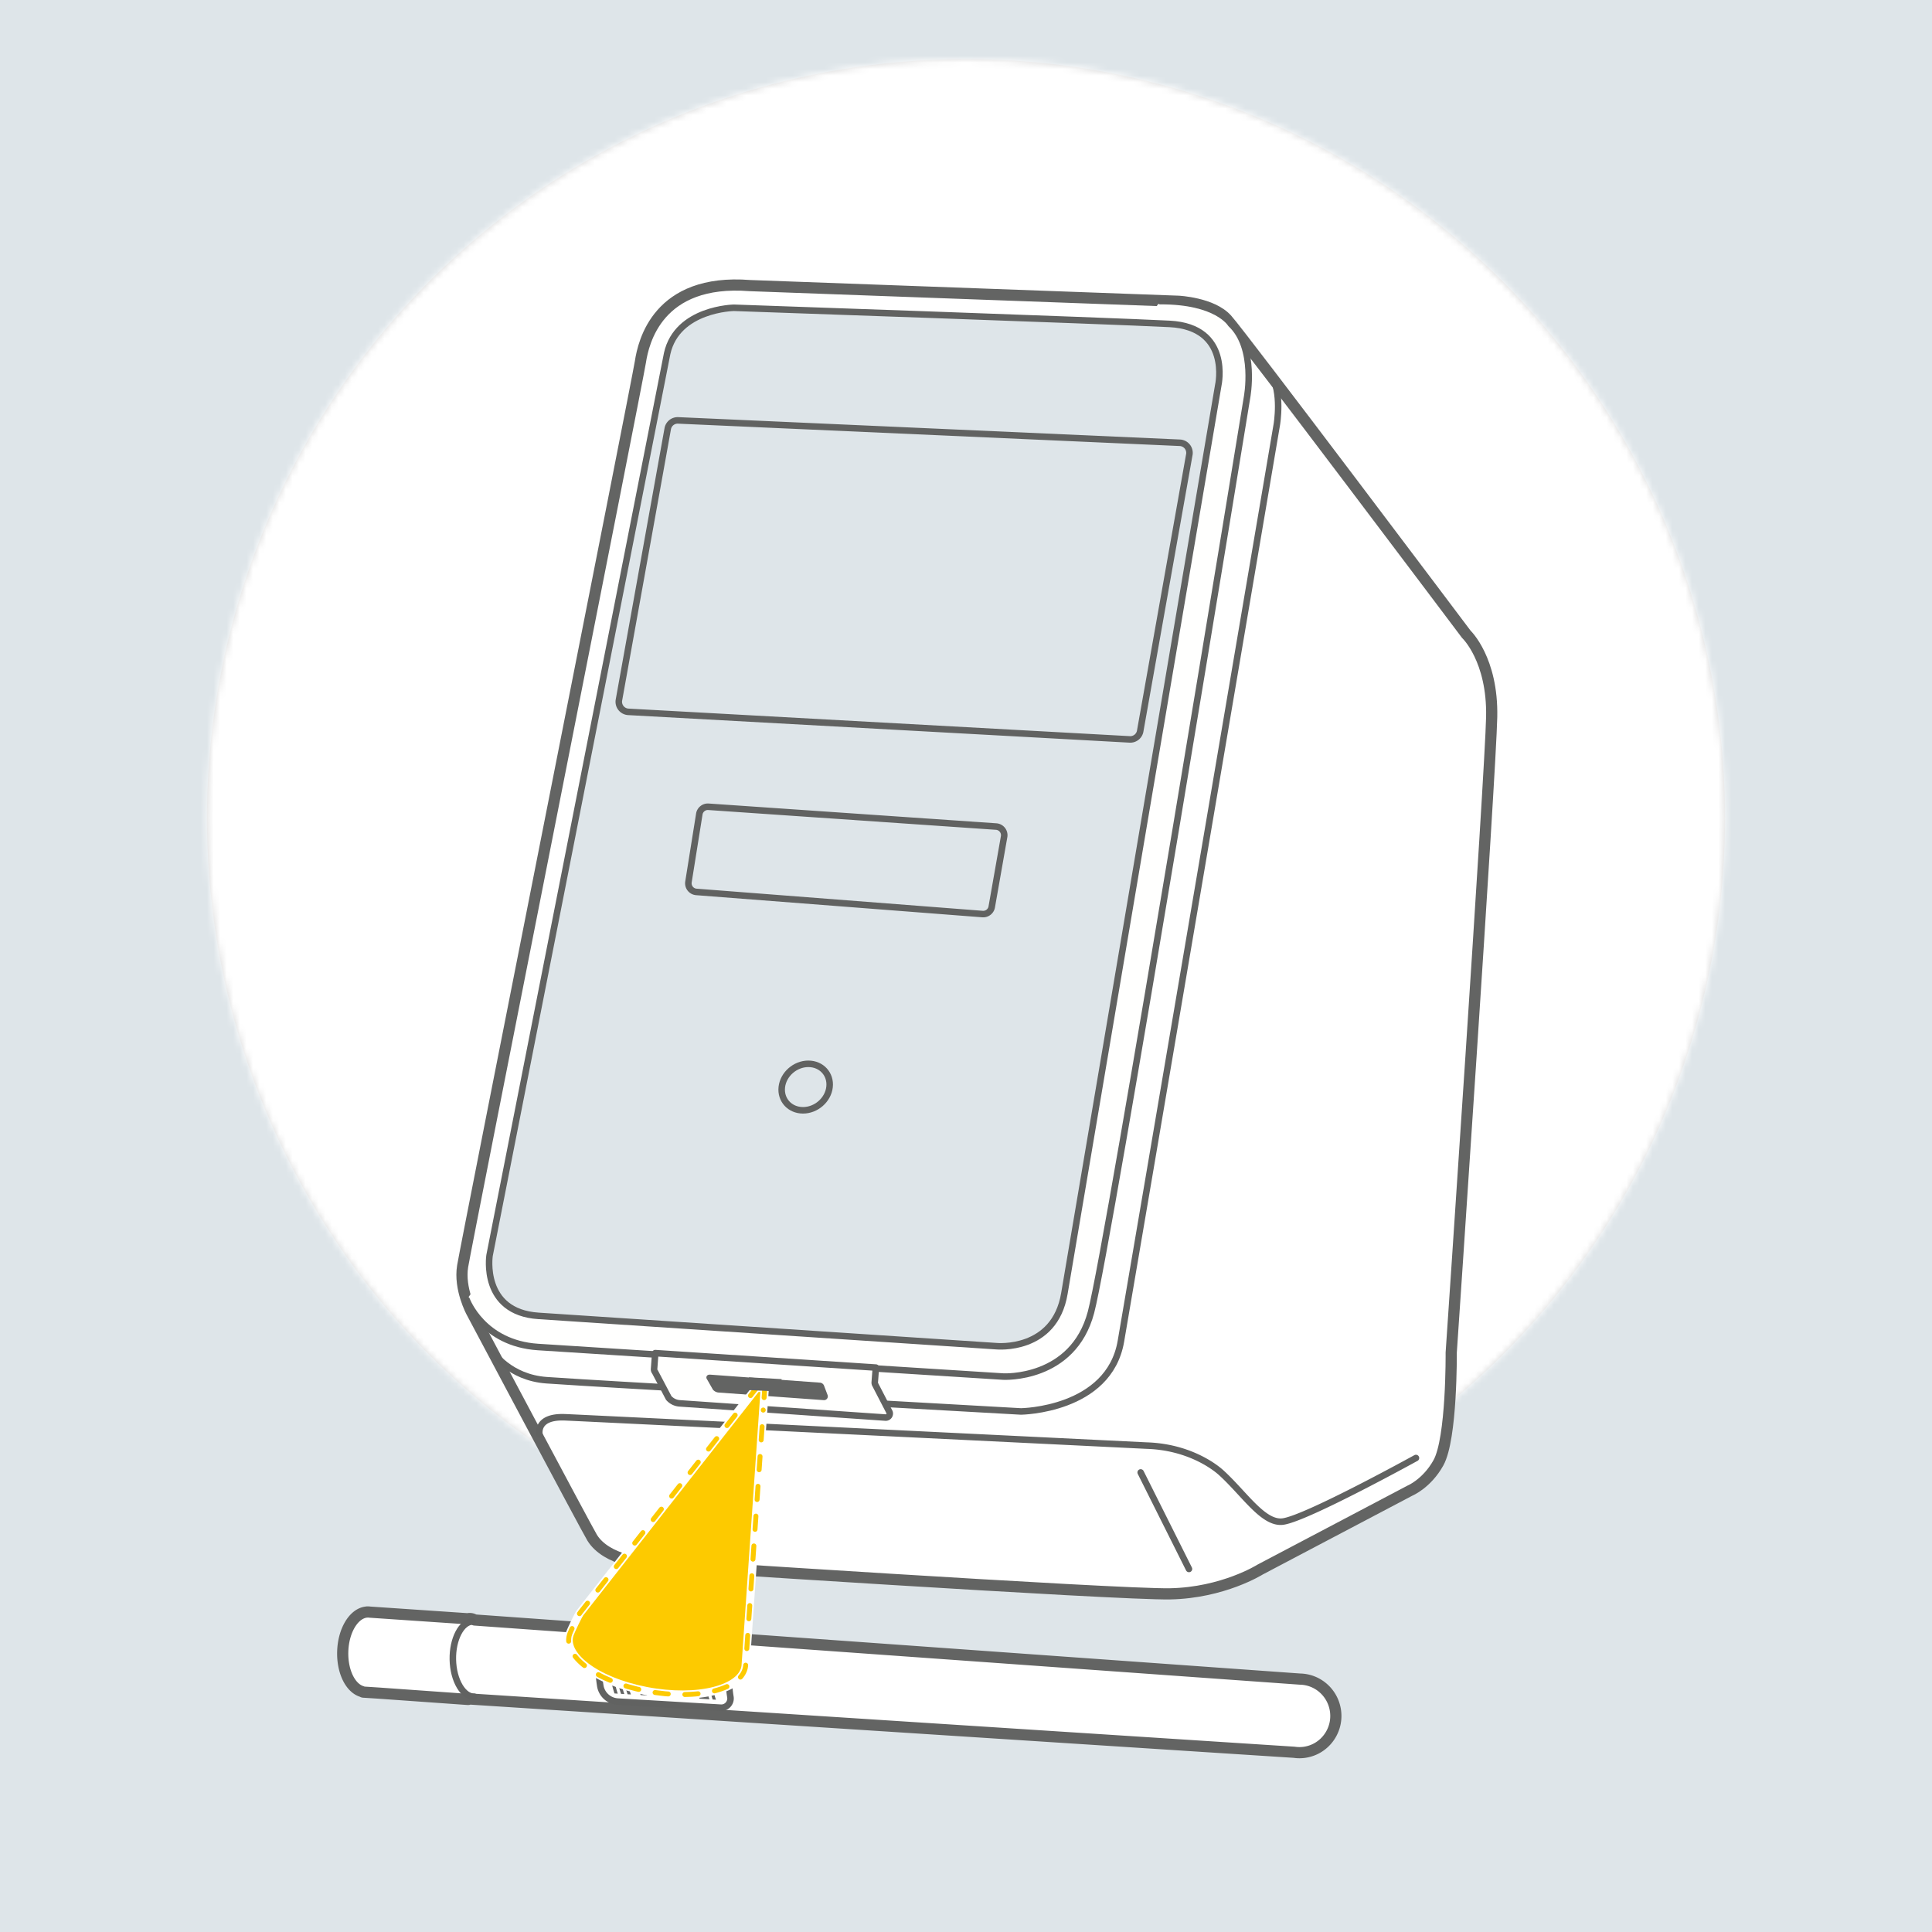 <svg width="294" height="294" xmlns="http://www.w3.org/2000/svg" xmlns:xlink="http://www.w3.org/1999/xlink"><defs><circle id="a" cx="147" cy="124.5" r="115.5"/><linearGradient x1="100%" y1="5.507%" x2="0%" y2="100%" id="c"><stop stop-color="#00A3E0" offset="0%"/><stop stop-color="#78BE20" offset="100%"/></linearGradient></defs><g fill="none" fill-rule="evenodd"><path fill="#dee5e9" d="M0 0h294v294H0z"/><mask id="b" fill="#fff"><use xlink:href="#a"/></mask><use fill="#D8D8D8" xlink:href="#a"/><g mask="url(#b)" fill="#FFF"><path d="M0 0h294v294H0z"/></g><path d="M97.453 55.063c.453-2.933 2.604-12.706 16.666-11.603l65.19 2.384s5.132.232 7.393 2.738c2.261 2.503 36.434 47.94 36.434 47.94s4.04 3.814 3.859 12.589c-.183 8.775-6.16 96.747-6.16 96.747s.12 13.038-1.949 16.749c-1.771 3.175-4.332 4.229-4.332 4.229l-22.81 12.017s-5.618 3.531-13.684 3.688c-8.067.155-79.628-4.577-79.628-4.577s-6.111-.386-8.32-3.963c-.795-1.29-18.335-34.31-18.335-34.31s-1.944-3.553-1.374-7.018c.57-3.465 26.597-134.677 27.05-137.61z" stroke="#636463" stroke-width="1.701" fill="#FFF" stroke-linecap="round" stroke-linejoin="round"/><path d="M198.595 266.643c3.024-.475 5.096-3.343 4.618-6.392-.423-2.692-2.69-4.684-5.388-4.736L72.23 246.522a1.39 1.39 0 0 0-.704-.224 1.212 1.212 0 0 0-.356.037l-14.93-1.014-.035-.006c-.038-.004-.078-.01-.117-.011-.027-.002-.054 0-.082 0l-.027.001-.069-.006a.342.342 0 0 0-.055.002l-.037.01c-.059.004-.117.01-.177.02-1.882.295-3.38 2.853-3.484 5.95-.102 2.978 1.109 5.55 2.877 6.112a.256.256 0 0 0 .042.012c.012.01.026.018.035.022l.104.048c.029.013.058.02.088.022l2.39.154 13.519.96a.272.272 0 0 0 .132-.027l.01-.001c.054-.01.109-.021.166-.038l125.408 8.104a5.421 5.421 0 0 0 1.667-.006" fill="#FFFFFE"/><path d="M198.595 266.643c3.024-.475 5.096-3.343 4.618-6.392-.423-2.692-2.69-4.684-5.388-4.736L72.23 246.522a1.39 1.39 0 0 0-.704-.224 1.212 1.212 0 0 0-.356.037l-14.93-1.014-.035-.006c-.038-.004-.078-.01-.117-.011-.027-.002-.054 0-.082 0l-.027.001-.069-.006a.342.342 0 0 0-.055.002l-.037.01c-.059.004-.117.01-.177.02-1.882.295-3.38 2.853-3.484 5.95-.102 2.978 1.109 5.55 2.877 6.112a.256.256 0 0 0 .042.012c.012.01.026.018.035.022l.104.048c.029.013.058.02.088.022l2.39.154 13.519.96a.272.272 0 0 0 .132-.027l.01-.001c.054-.01.109-.021.166-.038l125.408 8.104a5.421 5.421 0 0 0 1.667-.006z" stroke="#636463" stroke-width="1.701" fill="#FFF" stroke-linecap="round" stroke-linejoin="round"/><path d="M72.168 258.196c-.8.017-1.577-.536-2.193-1.554-.653-1.084-1.031-2.542-1.063-4.105-.064-3.104 1.32-5.757 3.021-5.79" stroke="#616261" stroke-width=".992" stroke-linecap="round" stroke-linejoin="round"/><path d="M112.738 249.475s-2.544 3.02-1.59 8.754c.147.89-.567 1.69-1.467 1.636l-15.671-.928a2.87 2.87 0 0 1-2.668-2.42c-.395-2.546-.62-6.53 1.372-8.264l20.024 1.222z" fill="#FFFFFE"/><path d="M112.738 249.475s-2.544 3.02-1.59 8.754c.147.89-.567 1.69-1.467 1.636l-15.671-.928a2.87 2.87 0 0 1-2.668-2.42c-.395-2.546-.62-6.53 1.372-8.264l20.024 1.222z" stroke="#616261" stroke-width=".992" stroke-linecap="round" stroke-linejoin="round"/><path d="M107.04 249.09l1.495.093a12.304 12.304 0 0 0-.58 9.406l-1.495-.092a12.314 12.314 0 0 1 .58-9.407M102.65 248.82l.995.06a12.318 12.318 0 0 0-.58 9.407l-.995-.06a12.314 12.314 0 0 1 .58-9.407M98.075 248.538l.996.061a12.318 12.318 0 0 0-.58 9.406l-.996-.061a12.31 12.31 0 0 1 .58-9.406M94.01 257.73l-.499-.032a12.304 12.304 0 0 1 .58-9.406l.498.031a12.31 12.31 0 0 0-.58 9.406" fill="#636463"/><path d="M95.005 257.79l-.498-.03a12.304 12.304 0 0 1 .58-9.407l.498.032a12.31 12.31 0 0 0-.58 9.406" fill="#636463"/><path d="M96.001 257.852l-.498-.03a12.315 12.315 0 0 1 .58-9.407l.498.03a12.315 12.315 0 0 0-.58 9.407M100.883 248.71c.332.022.666.041.996.062a12.311 12.311 0 0 0-.579 9.406c-.333-.02-.665-.04-.997-.062a12.31 12.31 0 0 1 .58-9.405M104.648 258.385l-.498-.031a12.31 12.31 0 0 1 .58-9.406l.498.031a12.31 12.31 0 0 0-.58 9.406M108.95 258.65l-.497-.03a12.315 12.315 0 0 1 .58-9.407l.497.03a12.315 12.315 0 0 0-.58 9.407" fill="#636463"/><path d="M74.94 205.661s2.527 3.981 8.263 4.374c5.735.395 18.828 1.135 18.828 1.135M134.768 213.627l20.6 1.16s13.38-.155 15.202-10.67c1.823-10.515 23.727-139.506 23.727-139.506s.846-4.957-.89-7.616" stroke="#616261" stroke-width=".992" stroke-linecap="round" stroke-linejoin="round"/><path d="M71.019 197.79s2.419 6.633 10.838 7.19c8.42.555 70.829 4.499 70.829 4.499s10.594.572 13.336-9.79c2.741-10.363 23.741-139.21 23.741-139.21s1.442-7.537-2.468-11.187c0 0-2.046-3.504-10.742-3.47" fill="#FFFFFE"/><path d="M71.019 197.79s2.419 6.633 10.838 7.19c8.42.555 70.829 4.499 70.829 4.499s10.594.572 13.336-9.79c2.741-10.363 23.741-139.21 23.741-139.21s1.442-7.537-2.468-11.187c0 0-2.046-3.504-10.742-3.47" stroke="#616261" stroke-width=".992" stroke-linecap="round" stroke-linejoin="round"/><path d="M101.523 53.803L74.497 191.054s-1.324 8.61 7.45 9.19l69.68 4.61s8.856.886 10.346-8.02c1.595-9.537 23.42-138.22 23.42-138.22s1.97-8.84-7.407-9.323c-9.376-.484-66.296-2.456-66.296-2.456s-8.645.13-10.167 6.968" fill="#dee5e9"/><path d="M101.523 53.803L74.497 191.054s-1.324 8.61 7.45 9.19l69.68 4.61s8.856.886 10.346-8.02c1.595-9.537 23.42-138.22 23.42-138.22s1.97-8.84-7.407-9.323c-9.376-.484-66.296-2.456-66.296-2.456s-8.645.13-10.167 6.968z" stroke="#616261" stroke-width=".992" stroke-linecap="round" stroke-linejoin="round"/><path d="M126.235 165.423c-.224 1.954-2.031 3.537-4.037 3.537-2.007 0-3.45-1.583-3.226-3.537.224-1.954 2.033-3.537 4.037-3.537 2.006 0 3.45 1.583 3.226 3.537zM173.58 224.066l7.35 14.689" stroke="#616261" stroke-width=".992" stroke-linecap="round" stroke-linejoin="round"/><path d="M134.742 215.716l-31.33-2.162a2.44 2.44 0 0 1-1.649-.819l-2.08-3.95a.616.616 0 0 1-.15-.452l.18-2.423 33.57 2.2-.17 2.257a.627.627 0 0 0 .04.262l2.206 4.262a.611.611 0 0 1-.617.825" fill="#FFFFFE"/><path d="M134.742 215.716l-31.33-2.162a2.44 2.44 0 0 1-1.649-.819l-2.08-3.95a.616.616 0 0 1-.15-.452l.18-2.423 33.57 2.2-.17 2.257a.627.627 0 0 0 .04.262l2.206 4.262a.611.611 0 0 1-.617.825z" stroke="#616261" stroke-width=".992" stroke-linecap="round" stroke-linejoin="round"/><path d="M124.775 210.76a.363.363 0 0 1 .284.211l.546 1.442a.221.221 0 0 1-.223.299l-16.007-1.158a.89.89 0 0 1-.597-.296l-.888-1.556c-.038-.045-.12-.173.151-.163l16.734 1.22z" fill="#636463"/><path d="M124.775 210.76a.363.363 0 0 1 .284.211l.546 1.442a.221.221 0 0 1-.223.299l-16.007-1.158a.89.89 0 0 1-.597-.296l-.888-1.556c-.038-.045-.12-.173.151-.163l16.734 1.22z" stroke="#636463" stroke-width=".709" stroke-linecap="round" stroke-linejoin="round"/><path d="M173.522 111.17l7.476-42.069a1.538 1.538 0 0 0-1.447-1.722l-76.347-3.405a1.537 1.537 0 0 0-1.596 1.294l-7.425 41.281a1.537 1.537 0 0 0 1.415 1.775l76.295 4.193a1.537 1.537 0 0 0 1.629-1.347zM106.417 123.878l-1.65 10.326a1.32 1.32 0 0 0 1.2 1.524l43.55 3.368a1.32 1.32 0 0 0 1.411-1.147l1.881-10.684a1.319 1.319 0 0 0-1.21-1.484l-43.783-3.011a1.32 1.32 0 0 0-1.4 1.108zM82.1 218.34s-.675-2.862 3.9-2.665c1.707.059 88.495 4.307 88.495 4.307 6.277.2 10.197 3.088 11.336 4.121 3.52 3.195 6.422 7.84 9.403 7.436 3.592-.487 20.236-9.669 20.236-9.669" stroke="#616261" stroke-width=".992" stroke-linecap="round" stroke-linejoin="round"/><path d="M64.603 168.199h-1.25l-26.798 34.14c-.317.34-1.462 2.846-1.613 3.245-1.242 3.267 3.866 7.255 11.603 8.744 7.875 1.514 14.722-.27 15.142-3.799.007-.06 2.916-42.33 2.916-42.33" fill="#fdca00" transform="translate(51.776 43)"/><path d="M116.379 211.199h-1.251l-26.797 34.14c-.317.34-1.462 2.846-1.613 3.245-1.243 3.267 3.865 7.255 11.603 8.744 7.875 1.514 14.721-.27 15.141-3.799.008-.06 2.917-42.33 2.917-42.33z" stroke="#FFFFFE" stroke-width="1.25" stroke-linecap="round" stroke-linejoin="round"/><path d="M116.277 212.684c.066-.95.101-1.485.101-1.485h-1.25l-.923 1.175" stroke="#fdca00" stroke-width=".75" stroke-linecap="round"/><path d="M111.873 215.345L88.33 245.34c-.316.338-1.46 2.845-1.613 3.244-1.242 3.266 3.867 7.256 11.605 8.743 7.873 1.515 14.721-.27 15.141-3.798.006-.05 1.996-28.952 2.684-38.964" stroke="#fdca00" stroke-width=".75" stroke-linecap="round" stroke-dasharray="2.021,2.526"/><path fill="#636463" d="M118.71 211.758l-5.796-.27 1.081-1.896 4.95.274z"/></g></svg>
